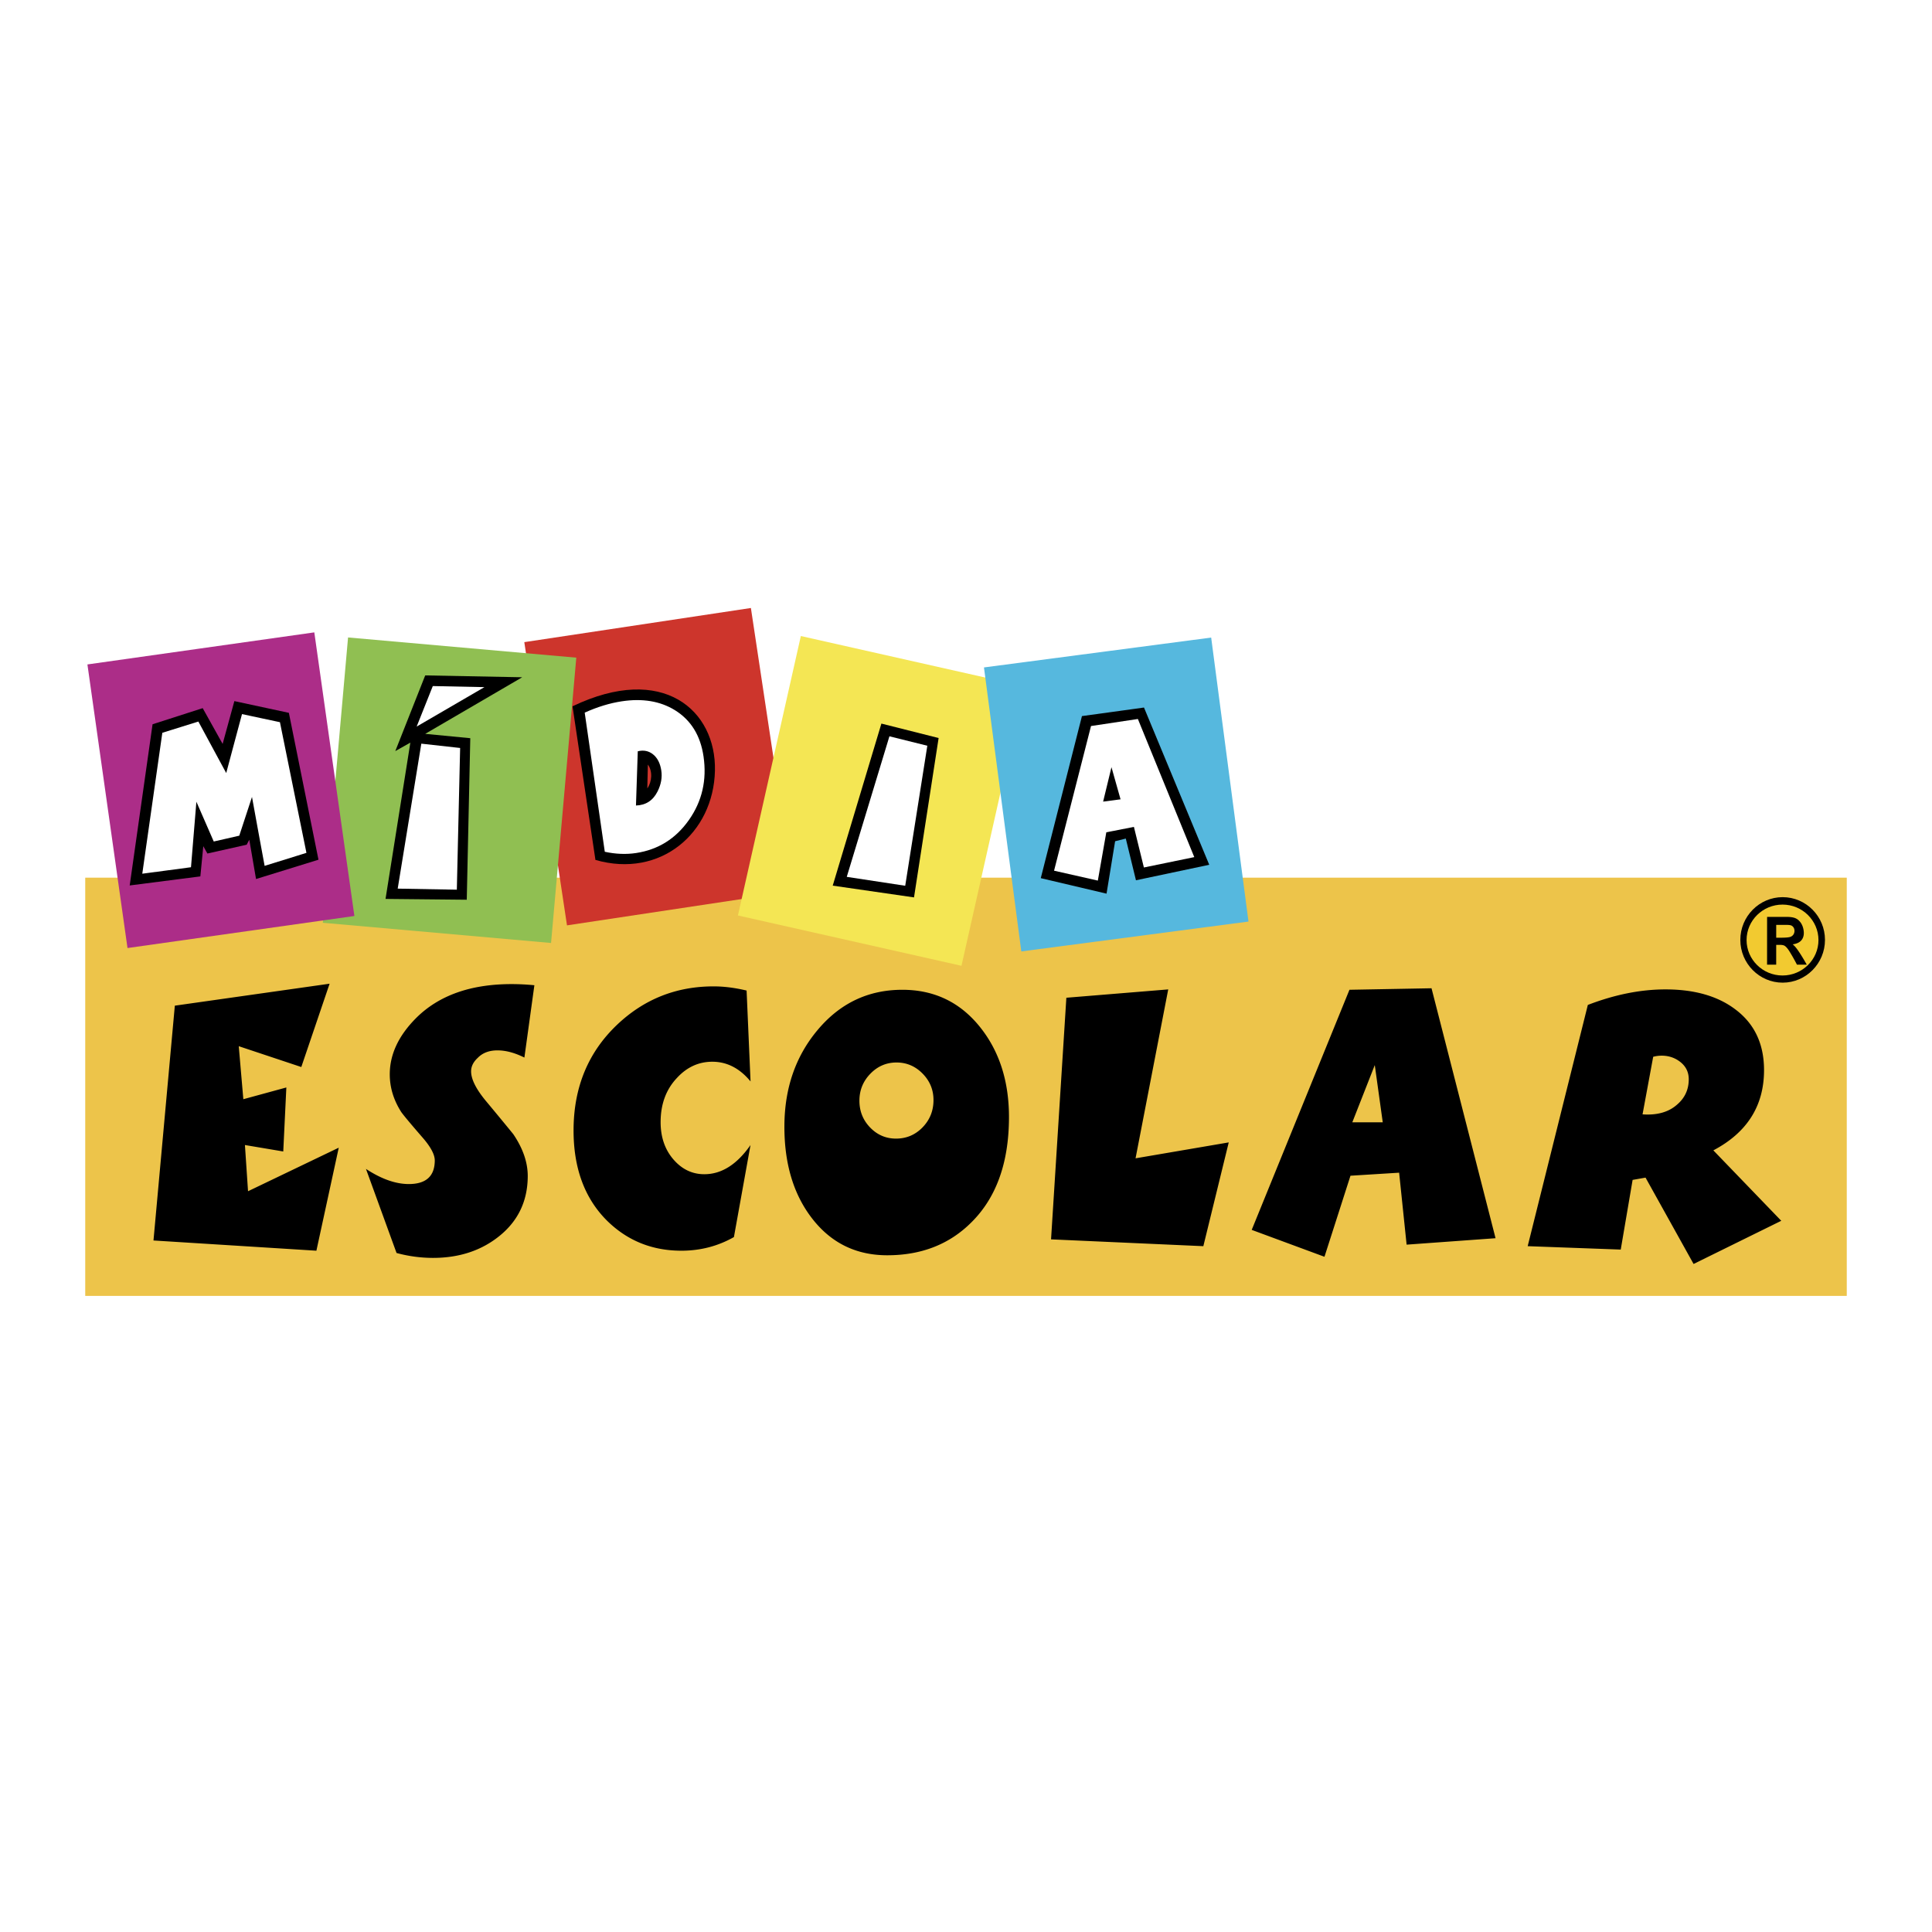 <svg xmlns="http://www.w3.org/2000/svg" width="2500" height="2500" viewBox="0 0 192.756 192.756"><path fill-rule="evenodd" clip-rule="evenodd" fill="#fff" d="M0 0h192.756v192.756H0V0z"/><path fill-rule="evenodd" clip-rule="evenodd" fill="#edc44a" d="M8.504 87.565h175.748v41.727H8.504V87.565z"/><path fill-rule="evenodd" clip-rule="evenodd" fill="#cd352c" d="M52.31 64.066l22.607-3.407 4.259 28.258-22.607 3.407-4.259-28.258z"/><path d="M57.12 70.467c9.038-4.333 14.344.416 14.21 6.423-.14 6.228-5.438 10.771-11.923 8.905L57.12 70.467zm7.516 5.815c.493.649.412 1.729-.054 2.378l.054-2.378z" fill-rule="evenodd" clip-rule="evenodd"/><path fill-rule="evenodd" clip-rule="evenodd" fill="#90bf52" d="M34.726 63.599l22.772 2.016-2.519 28.466-22.773-2.016 2.52-28.466z"/><path fill-rule="evenodd" clip-rule="evenodd" d="M42.423 67.385l9.678.186-9.678 5.645 4.497.434-.351 16.116-8.104-.081 2.476-15.595-1.503.847 2.985-7.552z"/><path d="M45.578 88.764l-5.899-.106 2.356-14.463 3.872.431-.329 14.138zm2.755-20.209L41.57 72.49l1.61-4.041 5.153.106z" fill-rule="evenodd" clip-rule="evenodd" fill="#fff"/><path d="M8.722 66.291l11.314-1.599 11.323-1.6 2 14.154 1.999 14.142-11.323 1.6-11.314 1.598-1.998-14.143-2.001-14.152z" fill-rule="evenodd" clip-rule="evenodd" fill="#ac2d88"/><path fill-rule="evenodd" clip-rule="evenodd" d="M15.221 72.26l5.002-1.608 1.989 3.568 1.17-4.27 5.438 1.17 2.954 14.653-6.23 1.927-.672-3.92-.262.498-3.919.878-.409-.732-.293 3.014-7.049.904 2.281-16.082z"/><path d="M30.573 85.089c-1.391.436-2.781.866-4.171 1.298-.212-1.147-.424-2.291-.633-3.433l-.628-3.441-1.269 3.863c-.85.194-1.696.389-2.546.581l-1.732-3.968-.27 3.27a3589.65 3589.65 0 0 1-.269 3.265c-1.619.216-3.239.432-4.859.646.331-2.341.667-4.682.999-7.028.332-2.341.668-4.685 1-7.031 1.197-.372 2.394-.747 3.596-1.122.927 1.713 1.851 3.427 2.779 5.138.524-1.96 1.049-3.922 1.575-5.882 1.263.271 2.522.54 3.785.809.44 2.175.883 4.353 1.321 6.521l1.322 6.514z" fill-rule="evenodd" clip-rule="evenodd" fill="#fff"/><path d="M33.797 114.506l-2.23 10.277-16.254-1.02 2.13-23.427 15.441-2.191-2.823 8.312-6.24-2.078.457 5.29 4.291-1.172-.308 6.386-3.824-.643.31 4.61 9.05-4.344zm19.518-16.209l-.996 7.217c-.957-.479-1.853-.718-2.687-.718-.833 0-1.492.252-1.976.756-.433.402-.65.844-.654 1.322-.005.78.481 1.763 1.458 2.947a375.942 375.942 0 0 1 2.744 3.325c.976 1.436 1.459 2.846 1.449 4.231-.016 2.418-.933 4.377-2.75 5.875-1.817 1.499-4.052 2.248-6.705 2.248a13.88 13.88 0 0 1-3.635-.49l-3.051-8.389c1.535 1.008 2.959 1.512 4.273 1.512 1.718 0 2.583-.781 2.593-2.343.004-.579-.383-1.322-1.16-2.229-1.203-1.386-1.93-2.254-2.181-2.607-.775-1.209-1.158-2.48-1.149-3.815.014-1.966.885-3.816 2.615-5.555 2.264-2.267 5.443-3.4 9.537-3.4.735 0 1.493.038 2.275.113zm21.563 15.944l-1.655 9.182c-1.598.907-3.345 1.36-5.24 1.36-2.931 0-5.413-1.007-7.446-3.022-2.234-2.242-3.338-5.277-3.312-9.105.028-4.207 1.467-7.671 4.315-10.391 2.696-2.57 5.914-3.854 9.654-3.854 1.036 0 2.134.139 3.294.416l.394 9.067c-1.078-1.31-2.35-1.965-3.815-1.965-1.365 0-2.543.542-3.536 1.625-1.069 1.134-1.609 2.582-1.621 4.346-.01 1.512.411 2.765 1.263 3.76.853.994 1.885 1.492 3.098 1.492 1.719-.001 3.254-.97 4.607-2.911zm25.787-2.644c-.03 4.459-1.279 7.909-3.747 10.354-2.188 2.191-4.987 3.287-8.398 3.287-3.083 0-5.57-1.209-7.461-3.627-1.892-2.419-2.824-5.529-2.799-9.333.025-3.729 1.121-6.89 3.287-9.484 2.242-2.695 5.068-4.043 8.48-4.043 3.158 0 5.728 1.222 7.707 3.665s2.956 5.503 2.931 9.181zm-7.53-1.814c.007-1.032-.353-1.921-1.081-2.664-.728-.743-1.597-1.114-2.607-1.114s-1.879.371-2.604 1.114-1.091 1.632-1.099 2.664c-.007 1.058.347 1.958 1.062 2.702.715.742 1.578 1.114 2.589 1.114 1.036 0 1.917-.372 2.642-1.114.725-.744 1.091-1.644 1.098-2.702zm29.456 4.195l-2.534 10.353-15.194-.68 1.528-24.106 10.163-.832-3.26 16.853 9.297-1.588zm26.621 9.559l-8.874.642-.747-7.179-4.854.302-2.595 8.086-7.259-2.683 9.752-23.955 8.188-.151 6.389 24.938zm-11.255-11.562l-.795-5.712-2.243 5.712h3.038zm39.759 9.824l-8.747 4.308-4.793-8.615-1.29.227-1.185 6.952-9.284-.34 6.001-24.068c2.686-1.033 5.267-1.55 7.743-1.55 2.931 0 5.276.681 7.036 2.041 1.885 1.436 2.818 3.464 2.801 6.083-.023 3.526-1.71 6.172-5.057 7.935l6.775 7.027zm-9.229-14.094c.005-.705-.263-1.278-.803-1.72-.541-.44-1.178-.661-1.91-.661a3.21 3.21 0 0 0-.835.113l-1.062 5.743c1.465.102 2.616-.227 3.455-.981.764-.655 1.148-1.486 1.155-2.494z" fill-rule="evenodd" clip-rule="evenodd"/><path fill-rule="evenodd" clip-rule="evenodd" fill="#f4e654" d="M79.901 63.457l22.304 5.022-6.278 27.879-22.303-5.022 6.277-27.879z"/><path fill-rule="evenodd" clip-rule="evenodd" fill="#56b8de" d="M98.171 66.59l22.668-2.98 3.723 28.334-22.666 2.98-3.725-28.334z"/><path d="M70.194 75.489c.339 2.346-.147 4.452-1.459 6.319s-3.071 2.967-5.278 3.299c-.996.15-2.034.108-3.117-.126L58.336 71.1c1.271-.573 2.505-.951 3.702-1.131 2.063-.311 3.826-.018 5.289.879 1.61.993 2.565 2.54 2.867 4.641zm-4.216 1.386c-.108-.719-.381-1.255-.818-1.608-.437-.354-.946-.457-1.529-.311l-.18 5.41c.983-.031 1.702-.5 2.156-1.406.351-.7.475-1.395.371-2.085z" fill-rule="evenodd" clip-rule="evenodd" fill="#fff"/><path fill-rule="evenodd" clip-rule="evenodd" d="M87.937 72.192L83.081 88.36l8.11 1.174 2.455-15.901-5.709-1.441z"/><path fill-rule="evenodd" clip-rule="evenodd" fill="#fff" d="M90.314 88.373l-5.833-.889 4.257-14.022 3.781.941-2.205 13.97z"/><path fill-rule="evenodd" clip-rule="evenodd" d="M107.946 71.445l6.19-.854 6.51 15.688-7.311 1.547-1.014-4.162-1.066.267-.855 5.229-6.562-1.547 4.108-16.168z"/><path d="M119.154 85.514l-5.028 1.035-.995-4.049-2.754.538-.846 4.819-4.367-.988 3.687-14.433 4.675-.703 5.628 13.781zm-7.356-5.765l-.906-3.207-.833 3.435 1.739-.228z" fill-rule="evenodd" clip-rule="evenodd" fill="#fff"/><path d="M177.856 89.509c2.325 0 4.223 1.916 4.223 4.265s-1.897 4.266-4.223 4.266c-2.326 0-4.223-1.916-4.223-4.266s1.897-4.265 4.223-4.265z" fill-rule="evenodd" clip-rule="evenodd"/><path d="M177.843 90.251c1.975 0 3.586 1.589 3.586 3.537s-1.611 3.537-3.586 3.537c-1.976 0-3.587-1.589-3.587-3.537s1.611-3.537 3.587-3.537z" fill-rule="evenodd" clip-rule="evenodd" fill="#f2ca30"/><path d="M177.211 96.242h-.911l.003-4.763h1.966c.339 0 .609.038.812.112.203.076.383.212.537.412.153.198.258.44.313.724.078.405.031.74-.145 1.002-.174.263-.484.426-.928.489.138.112.276.26.414.445.277.373.604.899.987 1.579h-.979a18.674 18.674 0 0 0-.706-1.258c-.185-.307-.357-.515-.519-.62-.1-.063-.256-.094-.471-.094h-.372l-.001 1.972zm.002-2.687h.483c.489 0 .809-.031.956-.094a.6.6 0 0 0 .319-.295.681.681 0 0 0 .053-.422.552.552 0 0 0-.271-.39c-.091-.053-.27-.078-.538-.078h-1.002v1.279z"/></svg>
